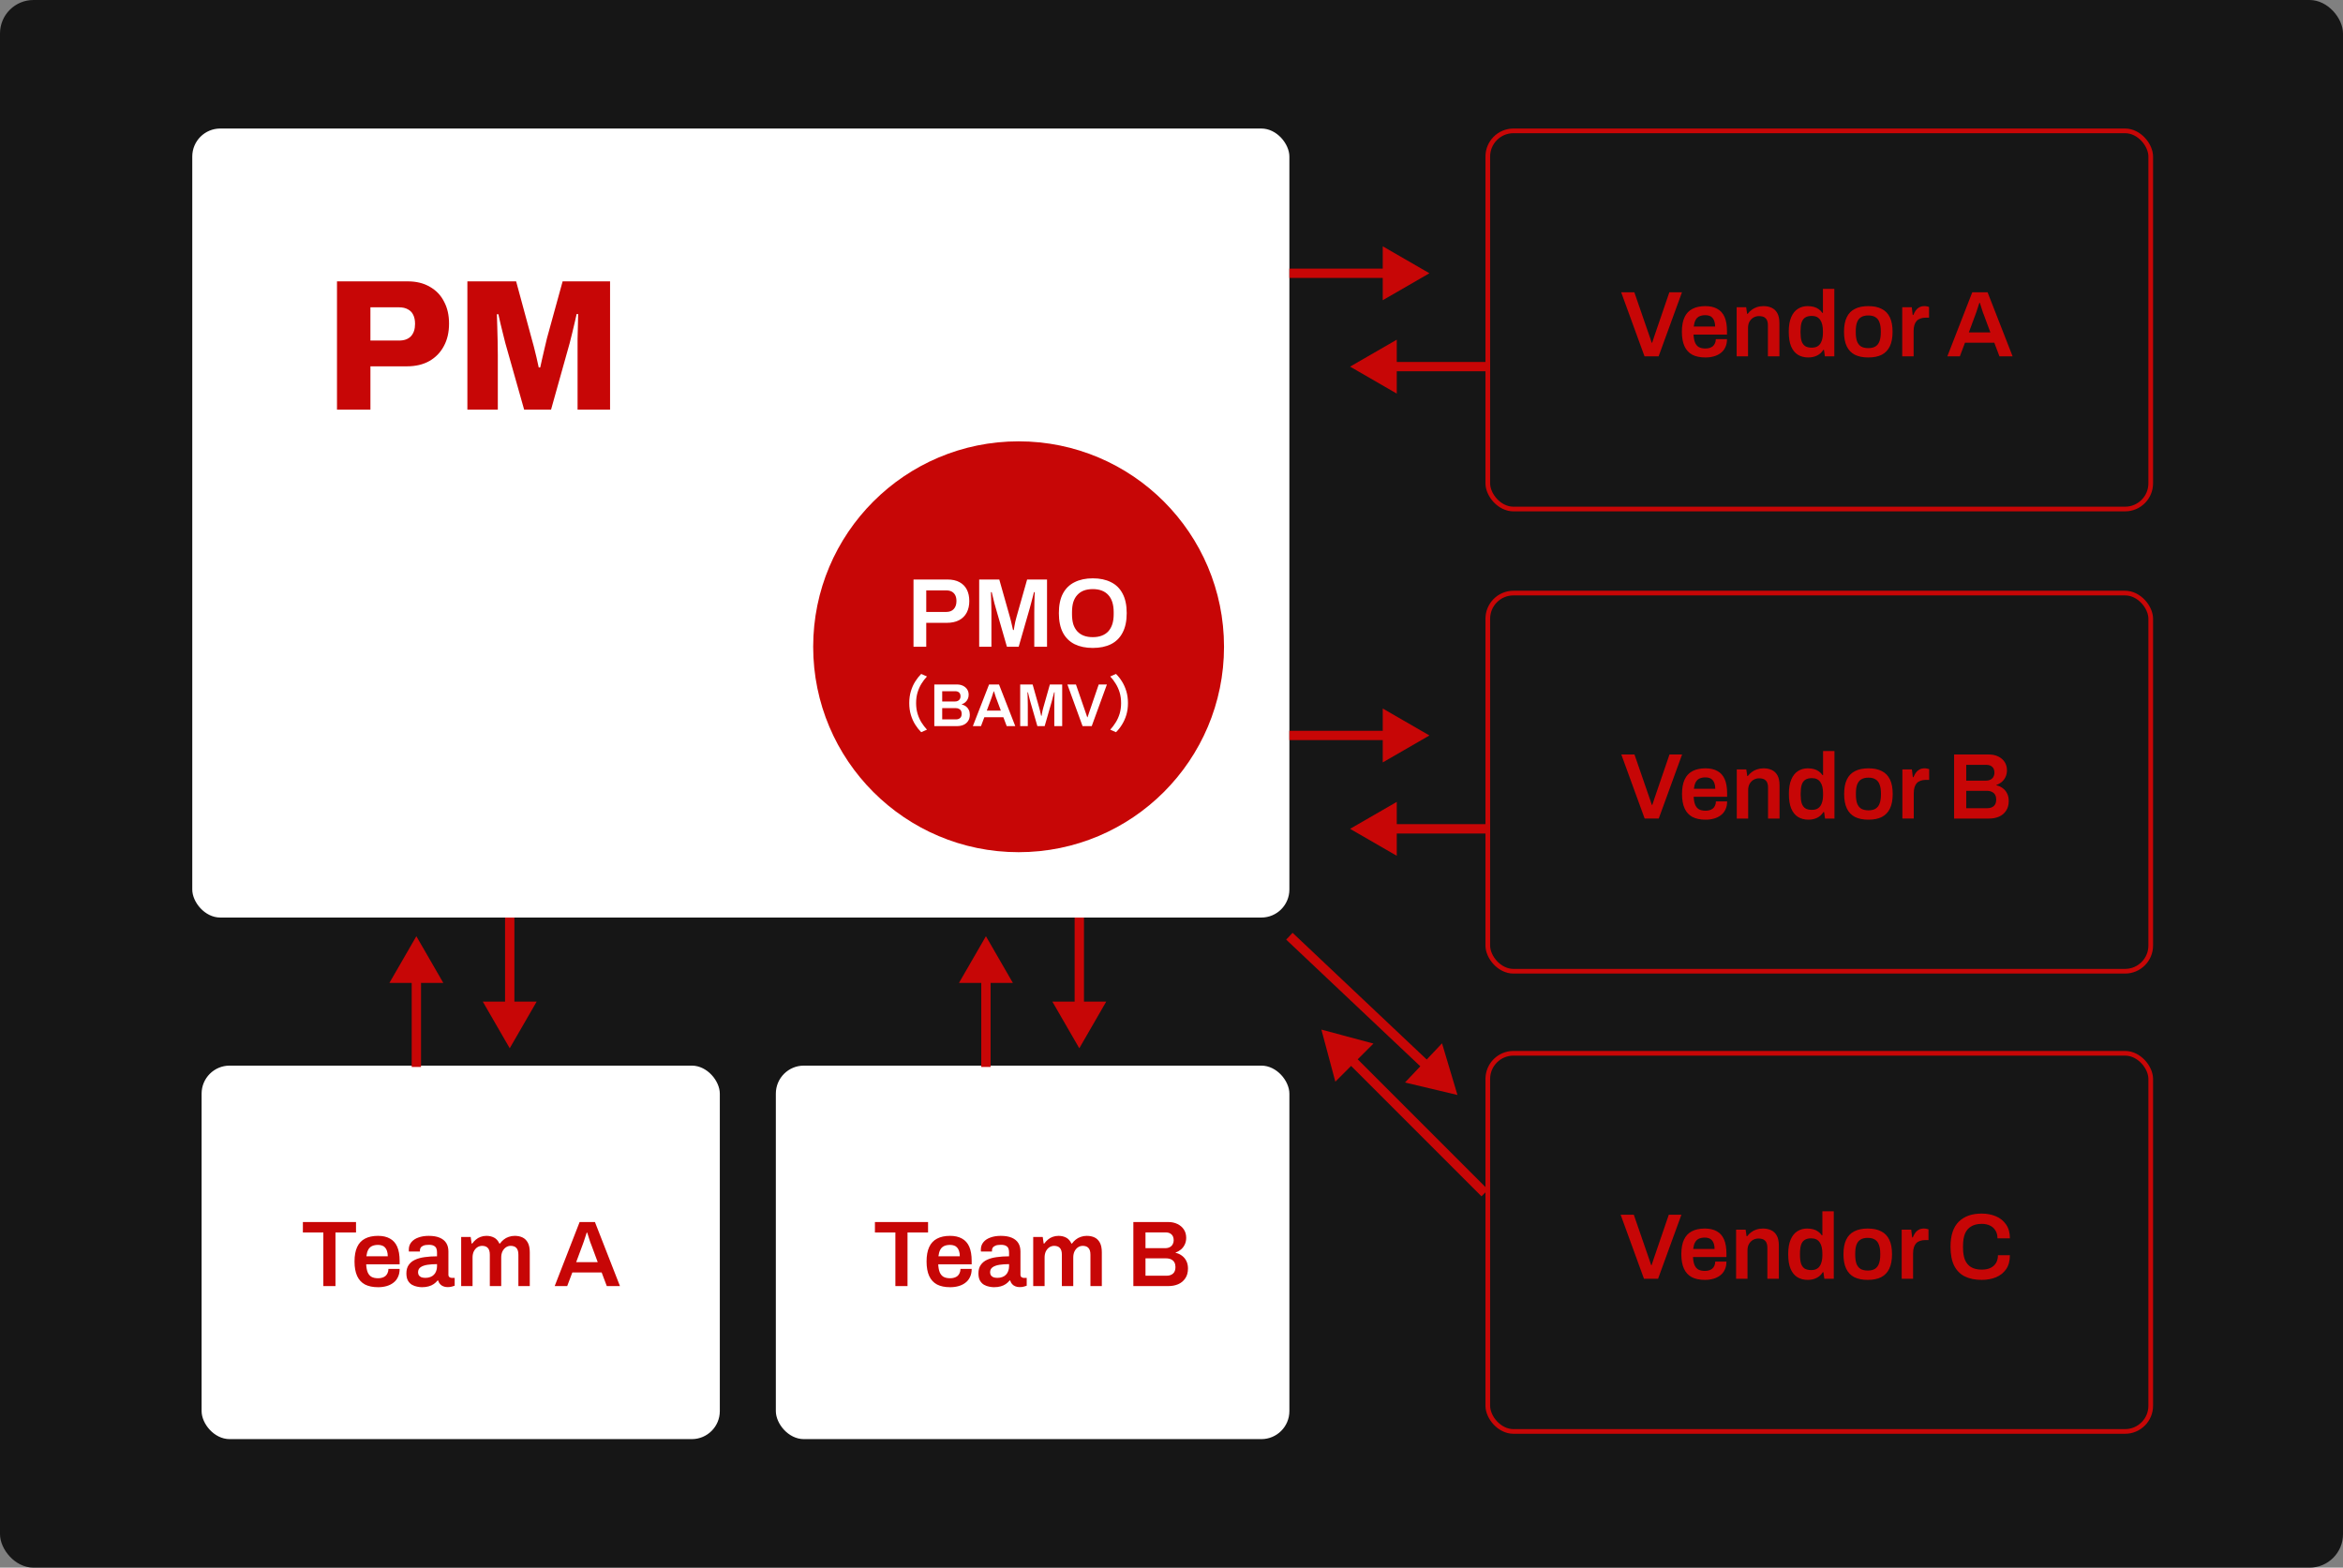 <?xml version="1.0" encoding="UTF-8"?>
<svg id="a" data-name="レイヤー 2" xmlns="http://www.w3.org/2000/svg" viewBox="0 0 420 281">
  <rect x="0" y="0" width="420" height="281" fill="#808080" stroke="none"/>
  <rect width="420" height="281" rx="6" ry="6" fill="#161616" stroke-width="0"/>
  <g>
    <rect x="34.465" y="23.038" width="196.666" height="141.432" rx="5.021" ry="5.021" fill="#fff" stroke-width="0"/>
    <path d="m60.408,73.43v-22.997h12.654c1.562,0,2.89.324,3.984.971,1.116.625,1.964,1.506,2.544,2.645.603,1.116.904,2.433.904,3.95,0,1.562-.312,2.912-.937,4.05-.603,1.138-1.473,2.031-2.611,2.678-1.116.625-2.455.937-4.017.937h-6.528v7.766h-5.992Zm5.992-12.386h5.122c.937,0,1.651-.257,2.142-.77.491-.536.736-1.272.736-2.209,0-.67-.112-1.216-.335-1.64-.201-.424-.513-.748-.937-.971-.424-.245-.96-.368-1.607-.368h-5.122v5.959Zm17.382,12.386v-22.997h8.737l2.778,10.243c.112.357.245.848.402,1.473.156.603.312,1.239.469,1.908s.29,1.272.402,1.808h.268c.089-.424.201-.926.335-1.506.134-.603.279-1.227.435-1.875.156-.67.301-1.283.435-1.841l2.812-10.21h8.503v22.997h-5.825v-12.721c.022-.982.045-1.875.067-2.678.022-.803.033-1.384.033-1.741h-.268c-.067.335-.179.826-.335,1.473-.134.625-.29,1.283-.469,1.975-.156.67-.301,1.25-.435,1.741l-3.348,11.951h-4.82l-3.381-11.951c-.112-.446-.245-.982-.402-1.607-.156-.625-.312-1.261-.469-1.908-.134-.647-.257-1.194-.368-1.64h-.268c.022.58.045,1.294.067,2.142.022.826.045,1.696.067,2.611.022.893.033,1.741.033,2.544v9.808h-5.456Z" fill="#c70606" stroke-width="0"/>
    <path d="m182.592,79.109h0c20.337,0,36.823,16.486,36.823,36.823h0c0,20.337-16.486,36.823-36.823,36.823h0c-20.337,0-36.823-16.486-36.823-36.823h0c0-20.337,16.486-36.823,36.823-36.823Z" fill="#c70606" stroke-width="0"/>
    <path d="m163.753,115.931v-12.056h6.046c.89,0,1.623.158,2.197.475.586.316,1.025.762,1.318,1.336.293.574.439,1.259.439,2.056,0,.785-.152,1.47-.457,2.056-.305.586-.762,1.043-1.371,1.371-.598.316-1.347.475-2.25.475h-3.638v4.288h-2.285Zm2.285-6.239h3.568c.586,0,1.037-.17,1.353-.51.328-.351.492-.832.492-1.441,0-.41-.07-.756-.211-1.037-.141-.281-.346-.498-.615-.65-.269-.152-.609-.228-1.019-.228h-3.568v3.866Zm9.489,6.239v-12.056h3.603l1.898,6.713c.07.234.141.498.211.791s.135.574.193.844c.07.269.123.504.158.703h.141c.023-.176.059-.392.105-.65s.1-.533.158-.826c.07-.305.146-.598.228-.879l1.898-6.696h3.568v12.056h-2.285v-6.098c0-.539.006-1.078.018-1.617.012-.539.023-1.002.035-1.388.023-.387.035-.615.035-.685h-.141c-.023.105-.082.334-.176.685s-.193.732-.299,1.142c-.105.41-.199.762-.281,1.054l-1.986,6.907h-2.109l-1.986-6.889c-.07-.246-.152-.539-.246-.879-.082-.351-.17-.709-.264-1.072-.082-.363-.158-.68-.228-.949h-.141c.012.316.023.697.035,1.142.012.433.023.879.035,1.336.012.445.018.849.018,1.213v6.098h-2.197Zm20.365.211c-1.254,0-2.337-.223-3.251-.668-.914-.457-1.617-1.148-2.109-2.074-.48-.926-.721-2.091-.721-3.497,0-1.418.24-2.583.721-3.497.492-.925,1.195-1.611,2.109-2.056.914-.457,1.998-.685,3.251-.685,1.265,0,2.349.228,3.251.685.914.445,1.611,1.131,2.091,2.056.492.914.738,2.08.738,3.497,0,1.406-.246,2.572-.738,3.497-.48.926-1.177,1.617-2.091,2.074-.902.445-1.986.668-3.251.668Zm0-1.933c.609,0,1.142-.088,1.599-.264.469-.176.861-.434,1.177-.773.316-.351.557-.779.721-1.283.164-.516.246-1.107.246-1.775v-.387c0-.68-.082-1.277-.246-1.793-.164-.516-.404-.943-.721-1.283-.316-.351-.709-.615-1.177-.791-.457-.176-.99-.264-1.599-.264s-1.148.088-1.617.264c-.457.176-.844.439-1.16.791-.316.34-.557.767-.721,1.283-.152.516-.228,1.113-.228,1.793v.387c0,.668.076,1.259.228,1.775.164.504.404.931.721,1.283.316.34.703.598,1.16.773.469.176,1.008.264,1.617.264Zm-32.902,11.815c0-.776.098-1.486.294-2.132.196-.645.457-1.225.783-1.741.326-.515.682-.964,1.066-1.349l1.034.457c-.362.385-.693.816-.99,1.295-.29.472-.522.994-.696,1.567-.174.573-.261,1.208-.261,1.904,0,.69.087,1.324.261,1.904.174.573.406,1.095.696,1.567.297.472.628.903.99,1.295l-1.034.457c-.384-.384-.74-.834-1.066-1.349-.326-.515-.587-1.095-.783-1.741-.196-.645-.294-1.356-.294-2.132Zm4.493,4.134v-7.463h4.069c.399,0,.754.076,1.066.228.319.152.569.367.751.642.182.276.272.598.272.968,0,.283-.054.541-.163.772-.109.233-.258.428-.446.587-.182.152-.388.269-.62.348v.044c.275.059.522.171.74.337.218.16.388.367.511.62.123.247.185.533.185.859,0,.464-.105.849-.316,1.153-.203.305-.479.533-.827.685-.341.146-.726.218-1.153.218h-4.069Zm1.414-1.208h2.47c.297,0,.541-.08.729-.239.196-.167.294-.424.294-.772,0-.203-.04-.381-.12-.533-.079-.152-.203-.268-.37-.348-.16-.087-.367-.131-.62-.131h-2.383v2.024Zm0-3.209h2.285c.218,0,.399-.039.544-.12.152-.08.264-.188.337-.326.08-.137.12-.29.12-.457,0-.319-.087-.555-.261-.707-.167-.152-.388-.228-.664-.228h-2.361v1.839Zm5.495,4.417l2.905-7.463h1.784l2.916,7.463h-1.534l-.598-1.588h-3.416l-.598,1.588h-1.458Zm2.502-2.785h2.513l-.751-2.024c-.029-.072-.065-.163-.109-.272-.037-.115-.076-.239-.12-.37-.044-.137-.087-.275-.131-.413-.044-.137-.084-.261-.12-.37h-.054c-.044.146-.098.312-.163.5-.059.189-.116.367-.174.533-.059.167-.105.298-.141.392l-.751,2.024Zm5.984,2.785v-7.463h2.23l1.175,4.156c.044.146.087.309.131.49.044.182.083.356.12.522.044.167.076.312.098.435h.087c.014-.109.036-.243.065-.403.028-.159.061-.33.098-.511.044-.188.09-.37.141-.544l1.175-4.145h2.209v7.463h-1.414v-3.775c0-.333.003-.667.011-1.001.007-.333.014-.62.022-.859.014-.239.022-.381.022-.424h-.087c-.015.065-.051.207-.109.424-.059.218-.12.454-.185.707-.065.254-.124.472-.174.653l-1.229,4.276h-1.306l-1.229-4.265c-.044-.152-.095-.333-.152-.544-.051-.218-.105-.439-.163-.664-.051-.224-.098-.42-.141-.587h-.087c.007.196.014.432.022.707.007.269.014.544.022.827.007.276.011.526.011.751v3.775h-1.36Zm11.181,0l-2.72-7.463h1.534l1.773,5.135c.029.073.059.156.087.25.029.095.059.185.087.272.029.08.054.152.076.218h.054c.022-.058.044-.126.065-.207.029-.08.059-.163.087-.25.029-.094.059-.185.087-.272l1.762-5.146h1.469l-2.72,7.463h-1.643Zm8.137-4.134c0,.777-.098,1.487-.294,2.132-.196.646-.457,1.226-.783,1.741-.319.516-.675.965-1.066,1.349l-1.034-.457c.362-.392.689-.823.979-1.295.297-.471.533-.993.707-1.567.174-.58.261-1.214.261-1.904,0-.696-.087-1.331-.261-1.904-.174-.572-.41-1.095-.707-1.567-.29-.479-.617-.91-.979-1.295l1.034-.457c.392.385.747.834,1.066,1.349.326.516.587,1.095.783,1.741.196.646.294,1.357.294,2.132Z" fill="#fff" stroke-width="0"/>
    <rect x="36.139" y="191.012" width="92.893" height="66.95" rx="5.021" ry="5.021" fill="#fff" stroke-width="0"/>
    <path d="m57.96,230.53v-9.607h-3.666v-1.875h9.524v1.875h-3.682v9.607h-2.176Zm9.809.201c-.937,0-1.718-.162-2.343-.485-.625-.335-1.094-.842-1.406-1.523-.312-.68-.469-1.545-.469-2.594,0-1.059.156-1.925.469-2.594.312-.68.781-1.183,1.406-1.506.625-.335,1.406-.502,2.343-.502.848,0,1.557.162,2.126.485.58.313,1.015.798,1.306,1.456.29.659.435,1.512.435,2.561v.603h-5.992c.022.547.106,1.01.251,1.389.145.368.368.648.67.837.312.179.72.268,1.222.268.257,0,.497-.033.72-.1.223-.067.418-.167.586-.301.167-.145.296-.323.385-.536.1-.212.151-.457.151-.736h2.009c0,.558-.1,1.044-.301,1.456-.19.413-.463.753-.82,1.021-.346.268-.753.469-1.222.603-.469.134-.976.201-1.523.201Zm-2.092-5.54h3.833c0-.368-.045-.68-.134-.937-.078-.256-.195-.469-.351-.636-.145-.167-.324-.285-.536-.351-.212-.078-.452-.117-.72-.117-.435,0-.803.073-1.105.218-.29.146-.513.368-.67.67-.156.301-.262.686-.318,1.155Zm9.951,5.54c-.245,0-.53-.033-.854-.1-.312-.055-.619-.167-.921-.335-.29-.167-.53-.413-.72-.736-.19-.335-.285-.77-.285-1.306,0-.603.134-1.099.402-1.49.268-.402.642-.714,1.121-.937.491-.234,1.071-.396,1.741-.485.681-.1,1.423-.151,2.226-.151v-.72c0-.256-.039-.485-.117-.686-.078-.201-.223-.357-.435-.469-.201-.122-.508-.184-.921-.184s-.736.05-.971.151c-.234.1-.396.223-.485.368-.089.146-.134.296-.134.452v.234h-1.975c-.011-.055-.017-.111-.017-.167v-.201c0-.502.151-.937.452-1.306.301-.368.72-.647,1.255-.837.536-.201,1.155-.301,1.858-.301.803,0,1.462.112,1.975.335.524.223.915.541,1.172.954.257.413.385.916.385,1.506v4.151c0,.213.061.363.184.452.123.09.257.134.402.134h.536v1.406c-.112.045-.273.095-.485.151-.212.067-.474.1-.787.1-.29,0-.552-.05-.787-.151-.223-.089-.413-.223-.569-.402-.156-.178-.268-.39-.335-.636h-.1c-.19.234-.418.447-.686.636-.257.179-.563.318-.921.418-.346.1-.748.151-1.205.151Zm.619-1.674c.335,0,.631-.05.887-.151.268-.1.485-.239.653-.418.179-.178.312-.396.402-.653.1-.256.151-.536.151-.837v-.402c-.614,0-1.183.039-1.707.117-.513.079-.926.223-1.239.435-.301.213-.452.514-.452.904,0,.201.045.38.134.536.1.146.246.263.435.351.201.079.446.117.736.117Zm6.422,1.473v-8.804h1.707l.167,1.172h.117c.19-.268.407-.502.653-.703.245-.212.524-.373.837-.485.324-.122.675-.184,1.054-.184.513,0,.971.106,1.372.318.402.213.714.564.937,1.054h.117c.19-.268.413-.502.669-.703.257-.212.552-.373.887-.485.335-.122.697-.184,1.088-.184.524,0,.988.095,1.389.285.402.19.72.502.954.937.234.435.351,1.016.351,1.741v6.042h-2.042v-5.624c0-.301-.033-.552-.1-.753-.067-.212-.162-.373-.285-.485-.112-.122-.257-.212-.435-.268-.167-.055-.351-.084-.552-.084-.324,0-.614.09-.87.268-.257.179-.463.424-.619.736-.145.313-.218.675-.218,1.088v5.122h-2.042v-5.624c0-.301-.033-.552-.1-.753-.067-.212-.162-.373-.285-.485-.112-.122-.257-.212-.435-.268-.167-.055-.351-.084-.552-.084-.324,0-.619.09-.887.268-.257.179-.463.424-.619.736-.145.313-.218.675-.218,1.088v5.122h-2.042Zm16.763,0l4.469-11.482h2.745l4.486,11.482h-2.36l-.921-2.444h-5.256l-.921,2.444h-2.243Zm3.85-4.285h3.866l-1.155-3.113c-.045-.111-.1-.251-.167-.418-.056-.178-.117-.368-.184-.569-.067-.212-.134-.423-.201-.636-.067-.212-.128-.402-.184-.569h-.084c-.067.223-.151.48-.251.77-.089.29-.179.564-.268.82-.089.257-.162.458-.218.603l-1.155,3.113Z" fill="#c70606" stroke-width="0"/>
    <rect x="139.075" y="191.012" width="92.056" height="66.95" rx="5.021" ry="5.021" fill="#fff" stroke-width="0"/>
    <path d="m160.503,230.53v-9.607h-3.666v-1.875h9.524v1.875h-3.682v9.607h-2.176Zm9.809.201c-.937,0-1.718-.162-2.343-.485-.625-.335-1.094-.842-1.406-1.523-.312-.68-.469-1.545-.469-2.594,0-1.059.157-1.925.469-2.594.312-.68.781-1.183,1.406-1.506.625-.335,1.406-.502,2.343-.502.848,0,1.557.162,2.126.485.58.313,1.015.798,1.306,1.456.29.659.435,1.512.435,2.561v.603h-5.992c.023.547.106,1.01.251,1.389.145.368.368.648.67.837.312.179.72.268,1.222.268.257,0,.496-.033.72-.1.223-.067.418-.167.586-.301.167-.145.295-.323.385-.536.1-.212.151-.457.151-.736h2.008c0,.558-.1,1.044-.301,1.456-.19.413-.463.753-.82,1.021-.346.268-.753.469-1.222.603-.469.134-.977.201-1.523.201Zm-2.092-5.54h3.833c0-.368-.044-.68-.134-.937-.078-.256-.195-.469-.351-.636-.145-.167-.324-.285-.536-.351-.212-.078-.452-.117-.72-.117-.435,0-.803.073-1.105.218-.29.146-.513.368-.67.67-.156.301-.262.686-.318,1.155Zm9.951,5.54c-.245,0-.53-.033-.854-.1-.312-.055-.619-.167-.921-.335-.29-.167-.53-.413-.72-.736-.19-.335-.285-.77-.285-1.306,0-.603.134-1.099.402-1.49.268-.402.642-.714,1.121-.937.491-.234,1.071-.396,1.741-.485.68-.1,1.423-.151,2.226-.151v-.72c0-.256-.039-.485-.117-.686-.078-.201-.223-.357-.435-.469-.201-.122-.508-.184-.921-.184s-.736.05-.971.151c-.234.1-.396.223-.485.368-.09.146-.134.296-.134.452v.234h-1.975c-.011-.055-.017-.111-.017-.167v-.201c0-.502.151-.937.452-1.306s.72-.647,1.255-.837c.536-.201,1.155-.301,1.858-.301.803,0,1.462.112,1.975.335.525.223.915.541,1.172.954.257.413.385.916.385,1.506v4.151c0,.213.061.363.184.452.123.09.257.134.402.134h.536v1.406c-.111.045-.274.095-.485.151-.212.067-.475.1-.787.1-.29,0-.552-.05-.787-.151-.223-.089-.413-.223-.569-.402-.156-.178-.268-.39-.335-.636h-.1c-.19.234-.418.447-.686.636-.257.179-.563.318-.921.418-.346.1-.747.151-1.205.151Zm.619-1.674c.335,0,.63-.05.887-.151.268-.1.485-.239.653-.418.178-.178.312-.396.402-.653.1-.256.151-.536.151-.837v-.402c-.613,0-1.183.039-1.707.117-.513.079-.926.223-1.239.435-.301.213-.452.514-.452.904,0,.201.044.38.134.536.1.146.245.263.435.351.201.079.446.117.736.117Zm6.421,1.473v-8.804h1.707l.167,1.172h.117c.19-.268.408-.502.653-.703.245-.212.525-.373.837-.485.324-.122.675-.184,1.054-.184.513,0,.971.106,1.372.318.402.213.714.564.937,1.054h.117c.19-.268.413-.502.67-.703.257-.212.552-.373.887-.485.335-.122.697-.184,1.088-.184.525,0,.988.095,1.389.285.402.19.72.502.954.937.234.435.351,1.016.351,1.741v6.042h-2.042v-5.624c0-.301-.033-.552-.1-.753-.067-.212-.162-.373-.285-.485-.111-.122-.257-.212-.435-.268-.167-.055-.351-.084-.552-.084-.324,0-.613.09-.87.268-.257.179-.463.424-.619.736-.145.313-.218.675-.218,1.088v5.122h-2.042v-5.624c0-.301-.033-.552-.1-.753-.067-.212-.162-.373-.285-.485-.111-.122-.257-.212-.435-.268-.167-.055-.351-.084-.552-.084-.324,0-.619.09-.887.268-.257.179-.463.424-.619.736-.145.313-.218.675-.218,1.088v5.122h-2.042Zm17.952,0v-11.482h6.26c.613,0,1.16.117,1.64.351.49.234.875.564,1.155.988.279.424.418.921.418,1.49,0,.435-.084.832-.251,1.188-.167.357-.397.659-.686.904-.28.234-.598.413-.954.536v.067c.423.09.803.263,1.138.519.335.246.597.564.787.954.189.38.285.82.285,1.322,0,.715-.162,1.306-.485,1.774-.313.469-.736.82-1.272,1.054-.525.223-1.116.335-1.774.335h-6.26Zm2.176-1.858h3.799c.457,0,.831-.122,1.121-.368.301-.256.452-.653.452-1.188,0-.312-.062-.586-.184-.82-.123-.234-.313-.413-.569-.536-.246-.134-.564-.201-.954-.201h-3.666v3.113Zm0-4.938h3.515c.335,0,.613-.061.837-.184.234-.122.407-.29.519-.502.122-.212.184-.446.184-.703,0-.49-.134-.854-.402-1.088-.257-.234-.598-.351-1.021-.351h-3.632v2.829Z" fill="#c70606" stroke-width="0"/>
    <rect x="266.698" y="23.457" width="118.836" height="67.787" rx="4.603" ry="4.603" fill="#161616" stroke="#c70606" stroke-width=".837"/>
    <path d="m294.793,63.875l-4.184-11.482h2.36l2.728,7.9c.044.112.09.24.134.385.044.145.09.285.134.418.044.123.084.234.117.335h.084c.033-.089.067-.195.1-.318.044-.123.09-.251.134-.385.044-.145.09-.285.134-.418l2.711-7.917h2.26l-4.184,11.482h-2.527Zm10.915.201c-.937,0-1.718-.162-2.343-.485-.625-.335-1.094-.842-1.406-1.523-.312-.681-.469-1.545-.469-2.594,0-1.06.157-1.925.469-2.594.312-.681.781-1.183,1.406-1.506.625-.335,1.406-.502,2.343-.502.848,0,1.557.162,2.126.485.58.312,1.015.798,1.306,1.456.29.658.435,1.512.435,2.561v.603h-5.992c.023.547.106,1.01.251,1.389.145.368.368.647.67.837.312.179.72.268,1.222.268.257,0,.496-.033.72-.1.223-.067.418-.167.586-.301.167-.145.295-.324.385-.536.1-.212.151-.457.151-.736h2.008c0,.558-.1,1.043-.301,1.456-.19.413-.463.753-.82,1.021-.346.268-.753.469-1.222.603-.469.134-.977.201-1.523.201Zm-2.092-5.54h3.833c0-.368-.044-.681-.134-.937-.078-.257-.195-.469-.351-.636-.145-.167-.324-.285-.536-.351-.212-.078-.452-.117-.72-.117-.435,0-.803.073-1.105.218-.29.145-.513.368-.669.67-.157.301-.262.686-.318,1.155Zm7.692,5.339v-8.804h1.707l.167,1.172h.117c.201-.268.435-.502.703-.703.279-.212.592-.374.937-.485.357-.123.747-.184,1.172-.184.558,0,1.049.1,1.473.301.435.201.776.524,1.021.971.245.446.368,1.043.368,1.791v5.942h-2.059v-5.574c0-.312-.039-.569-.117-.77-.067-.212-.173-.379-.318-.502-.134-.134-.301-.229-.502-.285-.201-.056-.424-.084-.669-.084-.368,0-.703.089-1.004.268-.29.179-.525.424-.703.736-.167.312-.251.675-.251,1.088v5.122h-2.042Zm12.838.201c-.715,0-1.334-.162-1.858-.485-.525-.324-.932-.826-1.222-1.506-.28-.681-.418-1.557-.418-2.628,0-1.06.145-1.925.435-2.594.29-.681.691-1.183,1.205-1.506.513-.324,1.093-.485,1.741-.485.402,0,.77.045,1.105.134.335.089.63.229.887.418.256.179.474.402.653.67h.1v-4.318h2.042v12.101h-1.69l-.167-1.172h-.117c-.28.458-.659.803-1.138,1.038-.469.223-.988.335-1.557.335Zm.636-1.757c.469,0,.848-.106,1.138-.318.29-.212.502-.519.636-.921.145-.402.218-.893.218-1.473v-.218c0-.435-.039-.826-.117-1.172-.079-.346-.201-.636-.368-.87-.157-.234-.363-.413-.619-.536-.246-.123-.541-.184-.887-.184-.502,0-.904.1-1.205.301-.29.19-.502.491-.636.904-.123.402-.184.915-.184,1.54v.234c0,.614.061,1.121.184,1.523.134.402.346.703.636.904.301.19.703.285,1.205.285Zm10.123,1.757c-.96,0-1.763-.162-2.41-.485-.648-.335-1.133-.842-1.456-1.523-.324-.681-.485-1.545-.485-2.594,0-1.06.162-1.925.485-2.594.323-.681.808-1.183,1.456-1.506.647-.335,1.45-.502,2.41-.502.971,0,1.774.167,2.41.502.647.324,1.132.826,1.456,1.506.323.67.485,1.534.485,2.594,0,1.049-.162,1.914-.485,2.594-.324.681-.809,1.188-1.456,1.523-.636.324-1.439.485-2.41.485Zm0-1.674c.536,0,.965-.1,1.289-.301.335-.212.574-.524.72-.937.156-.424.234-.948.234-1.573v-.234c0-.625-.079-1.144-.234-1.557-.146-.424-.385-.736-.72-.937-.324-.212-.753-.318-1.289-.318s-.971.106-1.306.318c-.324.201-.564.513-.72.937-.146.413-.218.932-.218,1.557v.234c0,.625.072,1.149.218,1.573.156.413.396.725.72.937.335.201.77.301,1.306.301Zm6.087,1.473v-8.804h1.707l.167,1.389h.117c.111-.279.245-.536.402-.77.167-.245.379-.441.636-.586.256-.156.569-.234.937-.234.178,0,.34.017.485.05.156.033.273.067.351.1v1.925h-.619c-.346,0-.653.05-.921.151-.268.089-.497.234-.686.435-.179.201-.313.452-.402.753-.09.301-.134.653-.134,1.054v4.536h-2.042Zm8.083,0l4.469-11.482h2.745l4.486,11.482h-2.36l-.921-2.444h-5.256l-.921,2.444h-2.243Zm3.85-4.285h3.866l-1.155-3.113c-.044-.112-.1-.251-.167-.418-.056-.179-.117-.368-.184-.569-.067-.212-.134-.424-.201-.636-.067-.212-.128-.402-.184-.569h-.084c-.067.223-.151.48-.251.77-.09.29-.178.564-.268.82-.09.257-.162.458-.218.603l-1.155,3.113Z" fill="#c70606" stroke-width="0"/>
    <rect x="266.698" y="106.307" width="118.836" height="67.787" rx="4.603" ry="4.603" fill="#161616" stroke="#c70606" stroke-width=".837"/>
    <path d="m294.817,146.726l-4.184-11.482h2.36l2.728,7.9c.045.112.09.24.134.385.045.146.09.285.134.418.045.123.084.234.117.335h.084c.033-.089.067-.195.1-.318.045-.122.09-.251.134-.385.045-.145.09-.285.134-.418l2.711-7.917h2.26l-4.184,11.482h-2.527Zm10.915.201c-.937,0-1.718-.162-2.343-.485-.624-.335-1.093-.842-1.406-1.523-.312-.68-.469-1.545-.469-2.594,0-1.059.157-1.925.469-2.594.313-.68.782-1.183,1.406-1.506.625-.335,1.406-.502,2.343-.502.849,0,1.557.162,2.126.485.581.313,1.016.798,1.306,1.456.29.659.435,1.512.435,2.561v.603h-5.992c.023.547.106,1.01.251,1.389.146.368.368.648.669.837.313.179.72.268,1.222.268.257,0,.497-.033.72-.1.223-.067.418-.167.586-.301.167-.145.296-.323.385-.536.1-.212.151-.457.151-.736h2.008c0,.558-.1,1.044-.301,1.456-.189.413-.463.753-.82,1.021-.346.268-.753.469-1.222.603s-.976.201-1.523.201Zm-2.092-5.54h3.833c0-.368-.044-.68-.134-.937-.078-.256-.195-.469-.351-.636-.145-.167-.323-.285-.536-.351-.212-.078-.452-.117-.72-.117-.435,0-.803.073-1.105.218-.29.146-.513.368-.669.67-.156.301-.262.686-.318,1.155Zm7.692,5.339v-8.804h1.707l.167,1.172h.117c.201-.268.435-.502.703-.703.28-.212.592-.373.937-.485.357-.122.748-.184,1.172-.184.558,0,1.049.1,1.473.301.435.201.776.525,1.021.971.246.447.368,1.044.368,1.791v5.942h-2.059v-5.574c0-.312-.038-.569-.117-.77-.067-.212-.172-.379-.318-.502-.134-.134-.301-.228-.502-.285-.201-.055-.423-.084-.669-.084-.368,0-.703.09-1.004.268-.29.179-.524.424-.703.736-.167.313-.251.675-.251,1.088v5.122h-2.042Zm12.838.201c-.714,0-1.333-.162-1.858-.485-.525-.323-.931-.825-1.222-1.506-.279-.68-.418-1.557-.418-2.628,0-1.059.145-1.925.435-2.594.29-.68.692-1.183,1.205-1.506.513-.323,1.094-.485,1.741-.485.402,0,.77.045,1.105.134.335.09.63.229.887.418.257.179.475.402.653.67h.1v-4.318h2.042v12.101h-1.69l-.167-1.172h-.117c-.279.458-.659.803-1.138,1.038-.469.223-.988.335-1.557.335Zm.636-1.757c.469,0,.848-.105,1.138-.318.29-.212.502-.519.636-.921.145-.402.218-.892.218-1.473v-.218c0-.435-.039-.825-.117-1.172-.078-.346-.201-.636-.368-.87-.157-.234-.362-.413-.619-.536-.245-.122-.541-.184-.887-.184-.502,0-.904.1-1.205.301-.29.19-.502.491-.636.904-.123.402-.184.916-.184,1.54v.234c0,.614.061,1.121.184,1.523.134.402.346.703.636.904.301.19.703.285,1.205.285Zm10.123,1.757c-.96,0-1.763-.162-2.41-.485-.647-.335-1.132-.842-1.456-1.523-.324-.68-.485-1.545-.485-2.594,0-1.059.162-1.925.485-2.594.324-.68.809-1.183,1.456-1.506.647-.335,1.45-.502,2.41-.502.971,0,1.774.167,2.41.502.647.324,1.132.826,1.456,1.506.324.67.485,1.535.485,2.594,0,1.049-.162,1.914-.485,2.594-.324.681-.809,1.188-1.456,1.523-.636.324-1.439.485-2.41.485Zm0-1.674c.536,0,.965-.1,1.289-.301.335-.212.575-.524.72-.937.157-.423.234-.948.234-1.573v-.234c0-.624-.078-1.143-.234-1.557-.145-.423-.385-.736-.72-.937-.324-.212-.753-.318-1.289-.318s-.971.106-1.306.318c-.324.201-.563.514-.72.937-.145.413-.218.932-.218,1.557v.234c0,.625.073,1.15.218,1.573.156.413.396.726.72.937.335.201.77.301,1.306.301Zm6.087,1.473v-8.804h1.707l.167,1.389h.117c.111-.279.245-.536.402-.77.167-.245.379-.44.636-.586.257-.156.569-.234.937-.234.178,0,.341.017.485.05.156.033.274.067.351.1v1.925h-.619c-.346,0-.653.05-.921.151-.268.09-.496.234-.686.435-.178.201-.312.452-.402.753s-.134.653-.134,1.054v4.536h-2.042Zm9.272,0v-11.482h6.26c.614,0,1.161.117,1.64.351.491.234.876.564,1.155.988.28.424.418.921.418,1.49,0,.435-.084.832-.251,1.188-.167.357-.396.659-.686.904-.279.234-.597.413-.954.536v.067c.424.09.803.263,1.138.519.335.246.598.564.787.954.19.38.285.82.285,1.322,0,.715-.162,1.306-.485,1.774-.312.469-.736.82-1.272,1.054-.524.223-1.116.335-1.774.335h-6.26Zm2.176-1.858h3.799c.458,0,.832-.122,1.121-.368.301-.256.452-.653.452-1.188,0-.312-.061-.586-.184-.82-.122-.234-.312-.413-.569-.536-.245-.134-.563-.201-.954-.201h-3.666v3.113Zm0-4.938h3.515c.335,0,.614-.061.837-.184.234-.122.408-.29.519-.502.123-.212.184-.446.184-.703,0-.49-.134-.854-.402-1.088-.256-.234-.597-.351-1.021-.351h-3.632v2.829Z" fill="#c70606" stroke-width="0"/>
    <rect x="266.698" y="188.8" width="118.836" height="67.787" rx="4.603" ry="4.603" fill="#161616" stroke="#c70606" stroke-width=".837"/>
    <path d="m294.695,229.218l-4.184-11.482h2.36l2.728,7.9c.044.111.09.239.134.385.044.145.09.285.134.418.044.122.084.234.117.335h.084c.033-.09.067-.196.1-.318.044-.123.09-.251.134-.385.044-.146.09-.285.134-.418l2.711-7.917h2.26l-4.184,11.482h-2.527Zm10.915.201c-.937,0-1.719-.162-2.343-.485-.625-.335-1.094-.843-1.406-1.523-.313-.681-.469-1.546-.469-2.594,0-1.06.156-1.925.469-2.594.312-.681.781-1.183,1.406-1.506.624-.335,1.406-.502,2.343-.502.848,0,1.557.162,2.126.485.58.312,1.015.798,1.306,1.456.29.658.435,1.511.435,2.561v.603h-5.992c.022.546.105,1.009.251,1.389.145.368.368.647.669.837.312.178.72.268,1.222.268.256,0,.496-.033.72-.1.223-.067.418-.167.586-.301.167-.146.295-.324.385-.536.1-.213.151-.458.151-.736h2.008c0,.557-.1,1.043-.301,1.456-.19.413-.464.753-.82,1.021-.346.268-.753.469-1.222.603-.469.134-.977.201-1.523.201Zm-2.092-5.54h3.833c0-.368-.045-.681-.134-.937-.079-.257-.196-.469-.351-.636-.146-.167-.324-.285-.536-.351-.213-.079-.452-.117-.72-.117-.435,0-.803.072-1.105.218-.29.145-.514.368-.669.67-.157.301-.263.686-.318,1.155Zm7.692,5.339v-8.804h1.707l.167,1.172h.117c.201-.268.435-.502.703-.703.279-.213.591-.374.937-.485.357-.123.747-.184,1.172-.184.557,0,1.049.1,1.473.301.435.201.775.524,1.021.971.245.446.368,1.043.368,1.791v5.942h-2.059v-5.574c0-.313-.039-.569-.117-.77-.067-.213-.173-.38-.318-.502-.134-.134-.301-.229-.502-.285-.201-.056-.424-.084-.669-.084-.368,0-.703.089-1.004.268-.29.178-.525.423-.703.736-.167.312-.251.675-.251,1.088v5.122h-2.042Zm12.837.201c-.714,0-1.333-.162-1.858-.485-.524-.324-.931-.826-1.222-1.506-.279-.681-.418-1.557-.418-2.628,0-1.06.146-1.925.435-2.594.29-.681.692-1.183,1.205-1.506.514-.324,1.094-.485,1.741-.485.402,0,.77.044,1.105.134.335.089.631.228.887.418.257.178.475.402.653.67h.1v-4.318h2.042v12.101h-1.69l-.167-1.172h-.117c-.279.457-.658.803-1.138,1.038-.469.223-.988.335-1.557.335Zm.636-1.757c.469,0,.849-.106,1.138-.318.29-.213.502-.519.636-.921.146-.402.218-.893.218-1.473v-.218c0-.435-.038-.826-.117-1.172-.078-.346-.201-.636-.368-.87-.156-.234-.362-.413-.619-.536-.245-.123-.541-.184-.887-.184-.502,0-.904.1-1.205.301-.29.189-.502.49-.636.904-.122.402-.184.915-.184,1.54v.234c0,.613.062,1.121.184,1.523.134.402.346.703.636.904.301.189.703.285,1.205.285Zm10.123,1.757c-.959,0-1.762-.162-2.41-.485-.647-.335-1.132-.843-1.456-1.523-.323-.681-.485-1.546-.485-2.594,0-1.06.162-1.925.485-2.594.324-.681.809-1.183,1.456-1.506.648-.335,1.451-.502,2.41-.502.971,0,1.774.167,2.41.502.648.323,1.133.825,1.456,1.506.324.669.485,1.534.485,2.594,0,1.049-.162,1.913-.485,2.594-.323.68-.808,1.188-1.456,1.523-.636.323-1.439.485-2.41.485Zm0-1.674c.536,0,.966-.1,1.289-.301.335-.213.575-.525.72-.937.156-.424.234-.949.234-1.573v-.234c0-.625-.078-1.144-.234-1.557-.145-.424-.385-.736-.72-.937-.323-.213-.753-.318-1.289-.318s-.971.105-1.306.318c-.323.201-.563.513-.72.937-.145.413-.218.931-.218,1.557v.234c0,.624.073,1.149.218,1.573.156.413.397.725.72.937.335.201.77.301,1.306.301Zm6.087,1.473v-8.804h1.707l.167,1.389h.117c.111-.28.245-.536.402-.77.167-.246.379-.441.636-.586.256-.156.569-.234.937-.234.178,0,.34.017.485.05.156.033.273.067.351.1v1.925h-.619c-.346,0-.653.05-.921.151-.268.089-.497.234-.686.435-.179.201-.313.452-.402.753-.09.301-.134.653-.134,1.054v4.536h-2.042Zm14.326.201c-1.172,0-2.176-.207-3.013-.619-.826-.413-1.462-1.054-1.908-1.925-.435-.882-.653-2.014-.653-3.398,0-2.02.491-3.515,1.473-4.486.982-.971,2.349-1.456,4.101-1.456.948,0,1.802.162,2.561.485.77.323,1.378.814,1.824,1.473.458.647.686,1.473.686,2.477h-2.226c0-.558-.123-1.027-.368-1.406-.234-.391-.563-.686-.988-.887-.424-.201-.91-.301-1.456-.301-.759,0-1.389.151-1.891.452-.502.29-.876.725-1.121,1.306-.234.58-.351,1.3-.351,2.159v.368c0,.87.117,1.595.351,2.176.245.58.613,1.015,1.105,1.306.502.29,1.138.435,1.908.435.58,0,1.088-.095,1.523-.285.435-.201.77-.491,1.004-.87.245-.391.368-.865.368-1.423h2.142c0,1.004-.223,1.835-.669,2.494-.446.647-1.054,1.132-1.824,1.456-.759.312-1.618.469-2.578.469Z" fill="#c70606" stroke-width="0"/>
    <path d="m242.011,65.719l8.369,4.832v-9.663l-8.369,4.832Zm7.532.837h17.574v-1.674h-17.574v1.674Z" fill="#c70606" stroke-width="0"/>
    <path d="m256.237,48.982l-8.369,4.832v-9.663l8.369,4.832Zm-7.532.837h-17.574v-1.674h17.574v1.674Z" fill="#c70606" stroke-width="0"/>
    <path d="m242.011,148.569l8.369,4.832v-9.663l-8.369,4.831Zm7.532.837h17.574v-1.674h-17.574v1.674Z" fill="#c70606" stroke-width="0"/>
    <path d="m256.237,131.832l-8.369,4.832v-9.663l8.369,4.831Zm-7.532.837h-17.574v-1.674h17.574v1.674Z" fill="#c70606" stroke-width="0"/>
    <path d="m74.635,167.818l-4.832,8.369h9.663l-4.832-8.369Zm-.837,7.532v15.901h1.674v-15.901h-1.674Z" fill="#c70606" stroke-width="0"/>
    <path d="m91.373,187.903l-4.832-8.369h9.663l-4.832,8.369Zm-.837-7.532v-15.901h1.674v15.901h-1.674Z" fill="#c70606" stroke-width="0"/>
    <path d="m176.734,167.818l-4.832,8.369h9.664l-4.832-8.369Zm-.837,7.532v15.901h1.674v-15.901h-1.674Z" fill="#c70606" stroke-width="0"/>
    <path d="m193.472,187.903l-4.832-8.369h9.664l-4.832,8.369Zm-.837-7.532v-15.901h1.674v15.901h-1.674Z" fill="#c70606" stroke-width="0"/>
    <path d="m236.868,184.557l2.501,9.334,6.833-6.833-9.335-2.501Zm4.734,5.918l23.965,23.965,1.184-1.183-23.965-23.966-1.184,1.184Z" fill="#c70606" stroke-width="0"/>
    <path d="m261.259,196.271l-2.766-9.258-6.636,7.025,9.401,2.234Zm-4.901-5.779l-24.651-23.284-1.149,1.217,24.651,23.283,1.149-1.216Z" fill="#c70606" stroke-width="0"/>
  </g>
</svg>